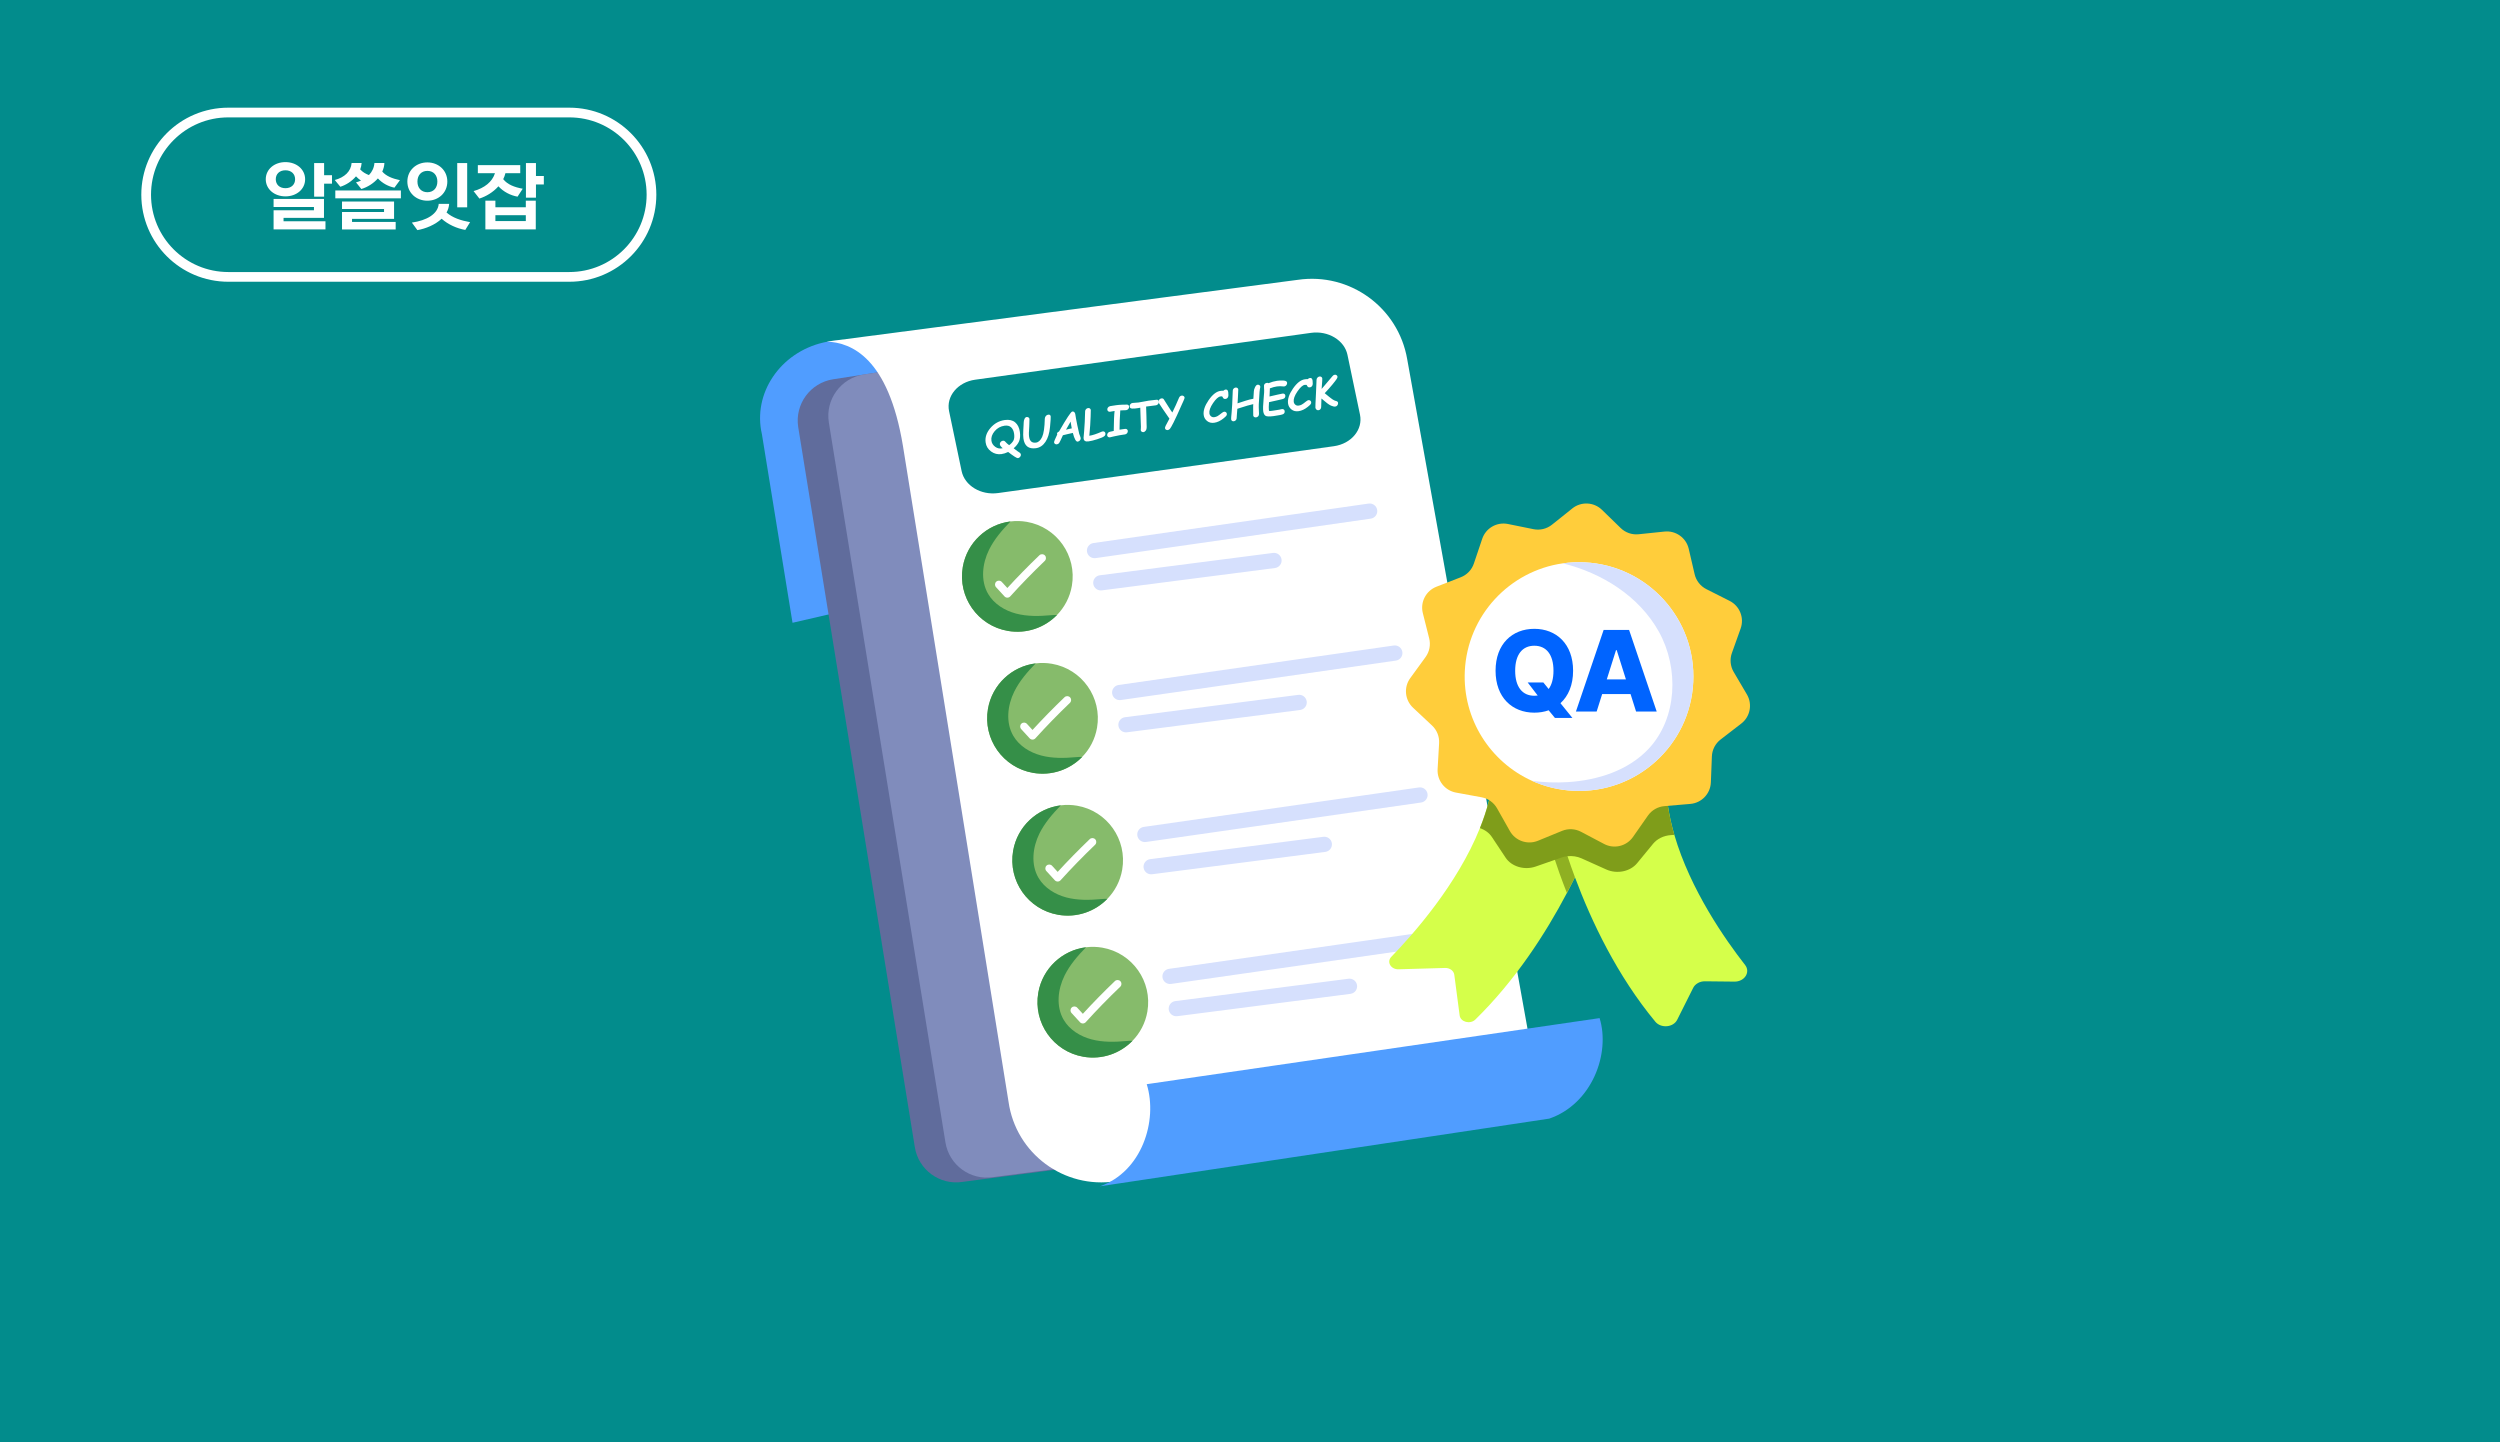 <?xml version="1.0" encoding="UTF-8"?> <svg xmlns="http://www.w3.org/2000/svg" width="260" height="150" viewBox="0 0 260 150" fill="none"><path d="M260 0H0V150H260V0Z" fill="#028C8C"></path><path d="M100.046 60.687L82.422 64.77L79.238 45.151C78.261 40.933 81.124 36.667 85.634 35.622C90.144 34.577 94.592 37.15 95.569 41.368L100.046 60.687Z" fill="#509DFF"></path><path d="M133.786 32.111L86.646 39.444C84.27 39.814 82.644 42.039 83.013 44.415L95.139 119.283C95.509 121.659 97.734 123.286 100.11 122.916L147.128 116.769C149.504 116.399 151.131 114.174 150.761 111.798L138.757 35.744C138.388 33.368 136.162 31.741 133.786 32.111Z" fill="#606C9C"></path><path d="M136.97 31.615L89.83 38.948C87.454 39.318 85.827 41.544 86.197 43.92L98.323 118.788C98.692 121.164 100.918 122.79 103.294 122.42L150.312 116.273C152.688 115.904 154.314 113.678 153.945 111.302L141.941 35.249C141.572 32.872 139.346 31.246 136.97 31.615Z" fill="#808CBC"></path><path d="M160.476 115.981L116.037 122.851C110.669 123.687 105.654 119.972 104.889 114.593L93.906 46.373C92.386 37.201 88.553 35.621 85.975 35.527L134.983 29.101C140.384 28.314 145.427 31.978 146.349 37.358L160.476 115.981Z" fill="white"></path><path d="M161.127 116.336L114.391 123.375C118.753 121.864 120.436 116.555 119.26 112.755L166.358 105.883C167.5 109.581 165.561 114.806 161.127 116.336Z" fill="#509DFF"></path><path d="M138.719 46.406L103.796 51.278C102.013 51.526 100.325 50.508 100.008 48.992L98.704 42.763C98.38 41.216 99.605 39.741 101.425 39.488L136.348 34.616C138.132 34.367 139.819 35.385 140.136 36.902L141.44 43.13C141.763 44.678 140.539 46.152 138.719 46.406Z" fill="#028C8C"></path><path d="M104.847 47.005C104.604 47.122 104.373 47.196 104.153 47.226C103.755 47.281 103.394 47.189 103.07 46.951C102.746 46.712 102.558 46.399 102.505 46.011C102.432 45.485 102.599 44.986 103.003 44.513C103.407 44.041 103.906 43.764 104.497 43.682C104.951 43.62 105.312 43.702 105.578 43.927C105.844 44.153 106.007 44.485 106.067 44.923C106.122 45.319 106.093 45.645 105.981 45.901C105.87 46.156 105.683 46.396 105.422 46.62L105.803 46.913L106.039 47.071C106.117 47.123 106.162 47.19 106.173 47.272C106.184 47.353 106.157 47.432 106.094 47.511C106.03 47.59 105.953 47.636 105.864 47.648C105.758 47.663 105.419 47.448 104.847 47.005ZM104.282 46.615C104.099 46.463 104 46.329 103.984 46.212C103.972 46.125 103.998 46.044 104.063 45.968C104.128 45.892 104.206 45.848 104.297 45.835C104.394 45.822 104.477 45.853 104.544 45.931C104.651 46.057 104.786 46.179 104.95 46.298C105.144 46.158 105.289 46.004 105.386 45.835C105.483 45.667 105.51 45.428 105.468 45.117C105.428 44.826 105.326 44.603 105.162 44.447C104.998 44.291 104.771 44.233 104.482 44.272C104.062 44.33 103.716 44.52 103.445 44.842C103.174 45.163 103.061 45.494 103.108 45.832C103.143 46.091 103.276 46.303 103.505 46.47C103.733 46.638 103.992 46.687 104.282 46.615ZM107.054 43.986L107.042 44.357C107.038 44.47 107.032 44.573 107.024 44.668L107.016 44.848C107.013 44.901 107.01 44.943 107.007 44.976C107.002 45.15 107.008 45.297 107.025 45.418C107.089 45.884 107.328 46.089 107.744 46.031C108.003 45.996 108.214 45.8 108.38 45.446C108.545 45.091 108.638 44.458 108.659 43.546C108.664 43.444 108.698 43.351 108.763 43.269C108.828 43.186 108.911 43.138 109.011 43.124C109.165 43.103 109.253 43.164 109.273 43.309C109.286 43.405 109.262 43.776 109.201 44.421C109.14 45.067 108.981 45.579 108.723 45.96C108.467 46.341 108.135 46.559 107.731 46.614C106.974 46.718 106.542 46.379 106.435 45.599C106.406 45.391 106.403 45.083 106.426 44.678L106.454 44.185C106.46 44.103 106.463 44.02 106.465 43.935C106.467 43.801 106.495 43.677 106.55 43.562C106.605 43.446 106.678 43.383 106.769 43.37C106.84 43.361 106.905 43.374 106.962 43.411C107.02 43.448 107.053 43.499 107.063 43.566C107.07 43.616 107.067 43.756 107.054 43.986ZM111.576 45.023C111.47 45.052 111.298 45.091 111.059 45.141C110.822 45.188 110.65 45.229 110.542 45.265C110.342 45.718 110.214 45.985 110.156 46.067C110.099 46.148 110.02 46.196 109.921 46.21C109.845 46.22 109.777 46.206 109.721 46.167C109.664 46.128 109.631 46.076 109.622 46.011C109.612 45.937 109.722 45.662 109.953 45.185C109.942 45.165 109.935 45.147 109.933 45.13C109.919 45.027 109.988 44.942 110.139 44.876C110.923 43.509 111.382 42.816 111.515 42.798C111.667 42.777 111.77 42.857 111.824 43.038C111.859 43.297 111.932 43.695 112.042 44.233C112.152 44.77 112.218 45.069 112.241 45.127C112.264 45.187 112.292 45.256 112.325 45.335C112.363 45.428 112.385 45.502 112.393 45.558C112.405 45.642 112.378 45.722 112.315 45.798C112.251 45.873 112.173 45.917 112.082 45.93C111.905 45.953 111.736 45.651 111.576 45.023ZM111.34 43.85C111.186 44.13 111.027 44.409 110.865 44.689C110.935 44.665 111.037 44.64 111.169 44.613C111.324 44.584 111.422 44.563 111.462 44.552C111.437 44.368 111.396 44.134 111.34 43.85ZM112.692 45.516L112.751 44.84C112.802 44.25 112.836 43.56 112.853 42.771C112.854 42.696 112.883 42.624 112.941 42.557C112.998 42.49 113.07 42.45 113.157 42.438C113.232 42.428 113.296 42.442 113.349 42.48C113.402 42.518 113.434 42.572 113.443 42.643C113.451 42.697 113.445 42.925 113.426 43.326L113.38 44.238C113.368 44.445 113.337 44.806 113.288 45.319C113.622 45.27 114.055 45.127 114.587 44.892C114.622 44.88 114.653 44.871 114.682 44.867C114.768 44.855 114.835 44.872 114.882 44.918C114.929 44.964 114.956 45.015 114.963 45.07C114.981 45.197 114.933 45.302 114.819 45.384C114.705 45.468 114.469 45.566 114.111 45.681C113.753 45.796 113.449 45.871 113.199 45.905C112.897 45.947 112.73 45.853 112.699 45.626C112.694 45.592 112.691 45.556 112.692 45.516ZM116.508 42.684C116.483 42.963 116.464 43.312 116.452 43.731L116.431 44.688L116.716 44.645C116.838 44.627 116.938 44.613 117.017 44.604C117.096 44.596 117.16 44.612 117.207 44.652C117.254 44.692 117.283 44.742 117.291 44.802C117.303 44.891 117.279 44.973 117.22 45.049C117.16 45.124 117.084 45.169 116.993 45.181L116.844 45.201C116.786 45.209 116.717 45.22 116.636 45.234L116.426 45.267C116.199 45.303 116.009 45.342 115.852 45.384C115.673 45.436 115.533 45.469 115.434 45.482C115.359 45.493 115.294 45.478 115.241 45.44C115.187 45.401 115.155 45.349 115.146 45.283C115.134 45.195 115.158 45.111 115.217 45.034C115.277 44.958 115.353 44.913 115.447 44.9C115.565 44.884 115.692 44.856 115.829 44.818C115.839 43.816 115.868 43.124 115.917 42.741L115.453 42.82C115.384 42.832 115.32 42.82 115.263 42.782C115.206 42.744 115.172 42.689 115.162 42.617C115.151 42.534 115.172 42.454 115.226 42.38C115.28 42.305 115.362 42.257 115.473 42.234C115.583 42.212 115.791 42.18 116.096 42.138C116.281 42.113 116.498 42.095 116.749 42.087C116.999 42.078 117.154 42.075 117.212 42.079C117.271 42.083 117.318 42.101 117.354 42.132C117.39 42.163 117.413 42.209 117.421 42.271C117.435 42.372 117.411 42.459 117.349 42.531C117.288 42.603 117.209 42.646 117.114 42.659C117.044 42.669 116.843 42.677 116.508 42.684ZM119.195 42.283L119.229 43.273C119.241 43.617 119.246 43.865 119.242 44.017C119.239 44.05 119.241 44.121 119.249 44.229C119.268 44.493 119.24 44.675 119.164 44.774C119.089 44.874 119.012 44.929 118.932 44.94C118.854 44.951 118.787 44.936 118.732 44.895C118.676 44.855 118.644 44.801 118.635 44.736C118.632 44.713 118.635 44.669 118.646 44.605C118.657 44.533 118.661 44.454 118.655 44.369C118.651 44.284 118.641 44.032 118.627 43.615L118.588 42.402L118.362 42.442C118.105 42.487 117.898 42.504 117.742 42.492C117.587 42.48 117.501 42.417 117.486 42.305C117.473 42.215 117.494 42.129 117.549 42.049C117.604 41.968 117.683 41.921 117.787 41.907L118.395 41.861C118.501 41.847 118.68 41.815 118.93 41.765C119.18 41.715 119.351 41.684 119.443 41.671L120.113 41.592C120.225 41.576 120.298 41.57 120.332 41.571C120.366 41.572 120.403 41.589 120.445 41.622C120.488 41.656 120.513 41.703 120.521 41.764C120.533 41.852 120.509 41.935 120.447 42.014C120.386 42.094 120.313 42.139 120.229 42.151L119.313 42.268L119.195 42.283Z" fill="white"></path><path d="M121.621 43.54C121.405 43.239 121.172 42.899 120.919 42.52L120.516 41.912C120.501 41.883 120.49 41.851 120.486 41.815C120.473 41.723 120.498 41.639 120.559 41.565C120.62 41.49 120.697 41.445 120.789 41.433C120.906 41.417 120.991 41.454 121.043 41.543L121.551 42.349C121.739 42.647 121.863 42.83 121.923 42.897C122.18 42.378 122.411 41.87 122.616 41.373C122.675 41.237 122.77 41.161 122.899 41.143C122.975 41.132 123.042 41.148 123.1 41.192C123.157 41.235 123.19 41.287 123.198 41.348C123.205 41.4 123.16 41.527 123.064 41.73C123.018 41.827 122.961 41.953 122.892 42.109C122.525 42.947 122.245 43.554 122.055 43.928C121.865 44.303 121.737 44.527 121.671 44.6C121.605 44.672 121.532 44.715 121.453 44.726C121.379 44.735 121.314 44.722 121.258 44.687C121.202 44.65 121.168 44.598 121.159 44.528C121.153 44.482 121.175 44.401 121.226 44.285C121.277 44.169 121.408 43.921 121.621 43.54ZM127.235 40.635C127.302 40.565 127.378 40.525 127.461 40.513C127.617 40.492 127.71 40.584 127.738 40.79C127.772 41.037 127.761 41.212 127.706 41.314C127.651 41.416 127.565 41.474 127.45 41.49C127.32 41.508 127.226 41.454 127.17 41.329C127.145 41.27 127.12 41.236 127.095 41.227C127.071 41.217 127.012 41.219 126.921 41.231C126.705 41.261 126.451 41.491 126.158 41.92C125.866 42.35 125.739 42.707 125.778 42.992C125.795 43.116 125.851 43.217 125.947 43.296C126.042 43.374 126.156 43.404 126.288 43.386C126.407 43.369 126.515 43.335 126.611 43.282C126.707 43.229 126.852 43.123 127.048 42.965C127.16 42.876 127.244 42.828 127.299 42.82C127.376 42.809 127.442 42.824 127.496 42.865C127.551 42.906 127.583 42.962 127.593 43.035C127.603 43.104 127.586 43.17 127.542 43.233C127.498 43.295 127.398 43.389 127.242 43.515C127.085 43.641 126.926 43.742 126.764 43.819C126.601 43.896 126.438 43.945 126.274 43.968C125.984 44.007 125.739 43.947 125.538 43.785C125.337 43.624 125.219 43.417 125.185 43.166C125.123 42.716 125.295 42.199 125.699 41.614C126.103 41.029 126.514 40.709 126.933 40.651C127.062 40.633 127.162 40.628 127.235 40.635ZM130.339 42.029C130.083 42.075 129.532 42.237 128.684 42.513C128.68 42.627 128.667 42.79 128.645 43.003C128.626 43.231 128.615 43.395 128.611 43.494C128.61 43.574 128.58 43.644 128.522 43.705C128.463 43.767 128.394 43.803 128.316 43.813C128.244 43.823 128.182 43.809 128.13 43.77C128.079 43.731 128.048 43.679 128.039 43.613C128.03 43.551 128.046 43.321 128.087 42.922C128.127 42.577 128.167 41.811 128.208 40.625C128.209 40.545 128.237 40.475 128.294 40.414C128.351 40.353 128.42 40.317 128.502 40.306C128.574 40.296 128.636 40.31 128.688 40.347C128.741 40.384 128.772 40.435 128.781 40.502C128.788 40.551 128.78 40.73 128.757 41.036L128.744 41.319C128.737 41.491 128.729 41.628 128.72 41.73C128.709 41.809 128.703 41.882 128.7 41.949L129.526 41.678C129.809 41.586 130.083 41.516 130.35 41.469C130.36 41.372 130.377 41.114 130.4 40.697C130.403 40.571 130.445 40.427 130.525 40.268C130.606 40.108 130.691 40.022 130.781 40.01C130.852 40 130.915 40.014 130.972 40.051C131.028 40.089 131.061 40.139 131.07 40.202C131.074 40.238 131.072 40.274 131.061 40.311C131.033 40.41 131.014 40.527 131.005 40.661C131.002 40.693 130.998 40.729 130.992 40.772C130.984 40.873 130.981 40.935 130.981 40.958C130.979 41.038 130.967 41.239 130.944 41.562C130.915 41.933 130.904 42.199 130.911 42.36L130.936 43.032C130.942 43.136 130.915 43.222 130.856 43.289C130.798 43.356 130.723 43.395 130.634 43.407C130.557 43.418 130.49 43.404 130.434 43.367C130.378 43.329 130.345 43.28 130.337 43.219L130.328 42.44C130.326 42.362 130.326 42.298 130.33 42.248L130.333 42.131C130.332 42.096 130.334 42.062 130.339 42.029ZM132.068 40.39C132.058 40.735 132.045 41.016 132.03 41.235C132.204 41.197 132.483 41.133 132.865 41.042C133.135 40.98 133.308 40.943 133.383 40.932C133.463 40.921 133.529 40.934 133.582 40.971C133.634 41.008 133.666 41.061 133.675 41.132C133.686 41.212 133.67 41.288 133.625 41.36C133.581 41.431 133.501 41.48 133.384 41.505C133.268 41.531 133.088 41.573 132.844 41.632C132.6 41.69 132.311 41.755 131.977 41.826C131.948 42.231 131.944 42.503 131.963 42.642C131.969 42.691 131.98 42.722 131.993 42.738C132.007 42.753 132.095 42.749 132.256 42.727L132.422 42.704L133.053 42.605C133.071 42.602 133.137 42.586 133.248 42.557C133.343 42.532 133.423 42.536 133.489 42.571C133.555 42.605 133.593 42.663 133.604 42.742C133.624 42.891 133.577 42.997 133.462 43.062C133.348 43.127 133.016 43.197 132.468 43.272C132.008 43.335 131.719 43.322 131.6 43.233C131.48 43.143 131.406 42.988 131.375 42.767C131.343 42.531 131.357 42.103 131.416 41.484C131.472 40.943 131.487 40.583 131.463 40.406C131.45 40.257 131.448 40.149 131.457 40.083C131.466 40.017 131.496 39.96 131.546 39.91C131.596 39.861 131.666 39.83 131.756 39.818C131.82 39.809 131.876 39.82 131.925 39.852C132.245 39.723 132.544 39.639 132.819 39.602C133.038 39.572 133.261 39.565 133.49 39.579C133.719 39.594 133.841 39.666 133.859 39.795C133.872 39.889 133.848 39.974 133.789 40.053C133.73 40.131 133.656 40.177 133.566 40.189C133.535 40.193 133.504 40.193 133.473 40.189C133.243 40.159 133.02 40.159 132.802 40.189C132.574 40.221 132.329 40.288 132.068 40.39ZM136.006 39.431C136.074 39.361 136.149 39.32 136.232 39.309C136.388 39.287 136.481 39.379 136.509 39.585C136.543 39.833 136.532 40.008 136.477 40.109C136.422 40.212 136.336 40.27 136.221 40.286C136.091 40.304 135.997 40.25 135.941 40.125C135.916 40.066 135.891 40.032 135.866 40.023C135.842 40.013 135.783 40.015 135.691 40.027C135.476 40.057 135.221 40.287 134.929 40.716C134.636 41.146 134.51 41.504 134.549 41.789C134.566 41.912 134.622 42.013 134.717 42.092C134.813 42.17 134.927 42.2 135.059 42.182C135.178 42.166 135.285 42.131 135.382 42.078C135.478 42.025 135.623 41.92 135.819 41.761C135.931 41.672 136.014 41.624 136.07 41.616C136.147 41.606 136.212 41.621 136.267 41.661C136.322 41.702 136.354 41.758 136.364 41.831C136.374 41.9 136.357 41.966 136.313 42.029C136.27 42.091 136.17 42.185 136.013 42.311C135.857 42.437 135.698 42.538 135.535 42.615C135.373 42.692 135.209 42.741 135.045 42.764C134.755 42.804 134.511 42.743 134.309 42.582C134.109 42.42 133.991 42.214 133.956 41.962C133.895 41.513 134.066 40.996 134.47 40.411C134.874 39.826 135.286 39.505 135.704 39.447C135.833 39.429 135.933 39.424 136.006 39.431ZM137.402 42.339C137.4 42.42 137.374 42.491 137.325 42.553C137.275 42.614 137.209 42.65 137.127 42.662C137.034 42.675 136.959 42.652 136.902 42.594C136.845 42.535 136.812 42.47 136.802 42.398C136.793 42.334 136.813 41.84 136.861 40.917C136.895 40.327 136.915 39.851 136.921 39.489C136.926 39.407 136.958 39.335 137.016 39.27C137.074 39.205 137.146 39.167 137.231 39.155C137.303 39.145 137.367 39.16 137.421 39.199C137.476 39.237 137.508 39.292 137.518 39.363C137.523 39.404 137.521 39.495 137.509 39.634L137.45 40.45C137.491 40.413 137.868 39.968 138.582 39.115C138.646 39.033 138.721 38.985 138.81 38.973C138.882 38.963 138.946 38.978 139.003 39.019C139.059 39.059 139.092 39.113 139.101 39.18C139.108 39.233 139.079 39.311 139.014 39.414C138.95 39.517 138.802 39.709 138.572 39.99C138.341 40.271 138.075 40.572 137.771 40.893C138.157 41.217 138.422 41.427 138.565 41.524C138.709 41.622 138.834 41.681 138.941 41.703C139.072 41.727 139.145 41.792 139.159 41.901C139.17 41.98 139.149 42.061 139.096 42.141C139.042 42.222 138.97 42.269 138.877 42.282C138.761 42.298 138.608 42.265 138.418 42.184C138.228 42.103 137.899 41.857 137.43 41.445L137.402 42.339Z" fill="white"></path><path d="M111.475 60.924C111.269 62.116 110.709 63.158 109.924 63.962C108.644 65.272 106.763 65.951 104.822 65.616C101.689 65.075 99.589 62.097 100.13 58.964C100.572 56.404 102.643 54.533 105.095 54.23C105.643 54.162 106.21 54.172 106.782 54.271C109.916 54.812 112.016 57.792 111.475 60.924Z" fill="#86BB6B"></path><path d="M109.924 63.962C108.644 65.272 106.763 65.951 104.822 65.616C101.689 65.075 99.589 62.097 100.13 58.964C100.572 56.404 102.643 54.533 105.095 54.23C104.228 55.119 103.413 56.06 102.865 57.168C102.155 58.602 101.959 60.393 102.769 61.773C103.383 62.82 104.498 63.503 105.67 63.812C106.843 64.121 108.077 64.093 109.285 63.982C109.489 63.964 109.709 63.95 109.924 63.962Z" fill="#358F48"></path><path d="M104.765 62.157C104.652 62.157 104.544 62.109 104.467 62.026L103.587 61.065C103.436 60.9 103.447 60.644 103.612 60.493C103.777 60.343 104.032 60.354 104.183 60.519L104.765 61.152C105.807 60.015 106.926 58.872 108.097 57.749C108.258 57.594 108.514 57.6 108.669 57.761C108.823 57.922 108.818 58.178 108.657 58.333C107.387 59.55 106.179 60.792 105.066 62.023C104.989 62.108 104.881 62.156 104.767 62.157C104.766 62.157 104.766 62.157 104.765 62.157Z" fill="white"></path><path d="M143.227 53.033C143.261 53.251 143.204 53.459 143.084 53.623C142.965 53.787 142.783 53.905 142.565 53.938L113.953 58.042C113.52 58.109 113.116 57.813 113.048 57.38C113.015 57.164 113.072 56.956 113.192 56.792C113.311 56.628 113.493 56.51 113.71 56.477L142.322 52.373C142.756 52.306 143.161 52.602 143.227 53.033Z" fill="#D6E0FD"></path><path d="M133.279 58.167C133.312 58.383 133.255 58.592 133.135 58.757C133.015 58.921 132.833 59.039 132.617 59.072L114.606 61.396C114.172 61.463 113.768 61.167 113.701 60.734C113.668 60.519 113.724 60.309 113.844 60.146C113.963 59.982 114.145 59.864 114.363 59.831L132.375 57.507C132.807 57.44 133.212 57.736 133.279 58.167Z" fill="#D6E0FD"></path><path d="M114.092 75.685C113.886 76.878 113.327 77.92 112.541 78.724C111.262 80.034 109.38 80.713 107.44 80.378C104.307 79.837 102.206 76.859 102.747 73.725C103.19 71.165 105.26 69.295 107.712 68.992C108.26 68.924 108.827 68.934 109.399 69.033C112.532 69.574 114.633 72.553 114.092 75.685Z" fill="#86BB6B"></path><path d="M112.541 78.724C111.262 80.034 109.38 80.713 107.44 80.378C104.307 79.837 102.206 76.859 102.747 73.725C103.19 71.165 105.26 69.295 107.712 68.992C106.845 69.881 106.03 70.822 105.482 71.929C104.772 73.364 104.576 75.154 105.387 76.535C106 77.582 107.115 78.265 108.287 78.573C109.46 78.883 110.694 78.854 111.902 78.744C112.107 78.725 112.326 78.712 112.541 78.724Z" fill="#358F48"></path><path d="M107.382 76.918C107.269 76.918 107.161 76.87 107.084 76.787L106.204 75.827C106.053 75.662 106.064 75.406 106.229 75.255C106.394 75.104 106.65 75.116 106.8 75.28L107.381 75.914C108.423 74.777 109.543 73.633 110.713 72.511C110.875 72.356 111.13 72.362 111.285 72.523C111.44 72.684 111.435 72.94 111.273 73.095C110.004 74.312 108.796 75.554 107.682 76.785C107.606 76.869 107.498 76.918 107.384 76.918C107.383 76.918 107.382 76.918 107.382 76.918Z" fill="white"></path><path d="M145.844 67.795C145.878 68.012 145.821 68.221 145.701 68.385C145.582 68.549 145.4 68.666 145.182 68.7L116.57 72.803C116.137 72.871 115.733 72.575 115.666 72.142C115.632 71.926 115.689 71.717 115.809 71.554C115.928 71.39 116.11 71.272 116.328 71.238L144.94 67.135C145.373 67.067 145.777 67.363 145.844 67.795Z" fill="#D6E0FD"></path><path d="M135.896 72.929C135.929 73.145 135.873 73.354 135.752 73.519C135.632 73.683 135.45 73.8 135.235 73.834L117.223 76.157C116.79 76.225 116.385 75.929 116.318 75.496C116.285 75.28 116.341 75.071 116.462 74.908C116.58 74.744 116.763 74.626 116.98 74.592L134.992 72.269C135.424 72.201 135.829 72.497 135.896 72.929Z" fill="#D6E0FD"></path><path d="M116.709 90.447C116.503 91.639 115.944 92.681 115.158 93.486C113.879 94.795 111.997 95.475 110.057 95.139C106.924 94.598 104.823 91.62 105.364 88.487C105.807 85.927 107.877 84.056 110.329 83.753C110.877 83.685 111.445 83.695 112.017 83.794C115.15 84.335 117.25 87.315 116.709 90.447Z" fill="#86BB6B"></path><path d="M115.158 93.485C113.879 94.795 111.997 95.474 110.057 95.139C106.924 94.598 104.823 91.62 105.364 88.487C105.807 85.927 107.877 84.056 110.329 83.753C109.462 84.642 108.648 85.584 108.099 86.691C107.389 88.125 107.194 89.916 108.004 91.296C108.617 92.343 109.732 93.026 110.904 93.335C112.077 93.644 113.311 93.615 114.519 93.505C114.724 93.487 114.944 93.474 115.158 93.485Z" fill="#358F48"></path><path d="M109.999 91.68C109.886 91.68 109.778 91.632 109.701 91.549L108.821 90.588C108.67 90.424 108.681 90.168 108.846 90.017C109.011 89.866 109.267 89.877 109.418 90.042L109.998 90.676C111.042 89.537 112.162 88.394 113.331 87.272C113.491 87.118 113.748 87.123 113.902 87.284C114.056 87.446 114.051 87.701 113.89 87.856C112.622 89.072 111.414 90.314 110.299 91.547C110.223 91.631 110.114 91.68 110 91.68C110 91.68 110 91.68 109.999 91.68Z" fill="white"></path><path d="M148.462 82.556C148.495 82.773 148.439 82.983 148.318 83.146C148.199 83.31 148.017 83.428 147.8 83.461L119.188 87.565C118.754 87.632 118.35 87.336 118.283 86.903C118.25 86.688 118.306 86.478 118.426 86.315C118.545 86.151 118.727 86.033 118.945 85.999L147.557 81.896C147.99 81.829 148.394 82.125 148.462 82.556Z" fill="#D6E0FD"></path><path d="M138.513 87.69C138.546 87.906 138.49 88.115 138.37 88.28C138.25 88.444 138.067 88.562 137.852 88.595L119.84 90.919C119.407 90.986 119.002 90.69 118.935 90.257C118.902 90.041 118.959 89.832 119.079 89.669C119.197 89.505 119.38 89.387 119.597 89.353L137.609 87.03C138.042 86.963 138.446 87.259 138.513 87.69Z" fill="#D6E0FD"></path><path d="M119.326 105.208C119.12 106.401 118.561 107.443 117.775 108.247C116.496 109.557 114.615 110.236 112.674 109.901C109.541 109.36 107.44 106.381 107.981 103.248C108.424 100.689 110.495 98.818 112.946 98.515C113.495 98.447 114.062 98.457 114.634 98.556C117.767 99.097 119.867 102.076 119.326 105.208Z" fill="#86BB6B"></path><path d="M117.775 108.247C116.496 109.557 114.615 110.236 112.674 109.901C109.541 109.359 107.44 106.381 107.981 103.248C108.424 100.688 110.495 98.817 112.946 98.515C112.079 99.404 111.265 100.345 110.717 101.452C110.006 102.887 109.811 104.677 110.621 106.058C111.234 107.105 112.349 107.788 113.522 108.096C114.694 108.406 115.929 108.377 117.137 108.267C117.341 108.248 117.561 108.235 117.775 108.247Z" fill="#358F48"></path><path d="M112.617 106.441C112.503 106.441 112.395 106.394 112.319 106.31L111.438 105.35C111.287 105.185 111.298 104.929 111.463 104.778C111.628 104.627 111.884 104.638 112.035 104.803L112.616 105.437C113.66 104.298 114.779 103.155 115.948 102.034C116.109 101.879 116.365 101.884 116.52 102.046C116.674 102.207 116.669 102.463 116.508 102.618C115.24 103.833 114.032 105.075 112.917 106.308C112.84 106.392 112.732 106.441 112.618 106.441C112.617 106.441 112.617 106.441 112.617 106.441Z" fill="white"></path><path d="M151.079 97.318C151.113 97.535 151.056 97.744 150.935 97.907C150.817 98.072 150.634 98.189 150.417 98.223L121.805 102.327C121.372 102.394 120.967 102.098 120.9 101.665C120.867 101.449 120.923 101.24 121.044 101.077C121.162 100.913 121.345 100.795 121.562 100.761L150.174 96.658C150.607 96.59 151.012 96.887 151.079 97.318Z" fill="#D6E0FD"></path><path d="M141.131 102.452C141.164 102.668 141.107 102.877 140.987 103.042C140.867 103.206 140.685 103.323 140.469 103.357L122.457 105.68C122.024 105.747 121.619 105.451 121.552 105.019C121.519 104.803 121.576 104.594 121.696 104.43C121.814 104.266 121.997 104.149 122.214 104.115L140.226 101.791C140.659 101.724 141.064 102.021 141.131 102.452Z" fill="#D6E0FD"></path><path d="M167.114 83.02C167.131 83.125 166.346 85.712 164.682 89.361C164.41 89.959 164.114 90.585 163.793 91.236C163.532 91.765 163.253 92.312 162.959 92.87C160.736 97.095 157.583 101.978 153.435 106.034C152.9 106.556 151.895 106.293 151.803 105.604L151.246 101.371C151.192 100.961 150.775 100.653 150.289 100.667L145.446 100.806C144.643 100.828 144.185 100.036 144.695 99.511C146.987 97.153 151.558 91.987 153.911 86.125C154.638 84.316 155.153 82.441 155.324 80.562C155.244 77.934 160.109 79.684 163.613 81.279C163.673 81.307 163.732 81.334 163.79 81.361C165.669 82.225 167.114 83.02 167.114 83.02Z" fill="#D5FF4A"></path><path d="M167.113 83.02C167.137 83.157 165.804 87.475 162.959 92.871C160.737 87.263 159.893 82.856 159.933 82.722C159.933 82.722 161.558 82.007 163.613 81.279C165.576 82.174 167.113 83.02 167.113 83.02Z" fill="#8FB022"></path><path d="M180.384 102.088L177.315 102.055C176.783 102.049 176.302 102.317 176.093 102.732L174.429 106.054C174.027 106.859 172.744 106.971 172.152 106.255C168.188 101.47 165.505 95.829 163.794 91.235C163.51 90.473 163.253 89.74 163.022 89.046C161.741 85.194 161.234 82.484 161.265 82.379C161.265 82.379 162.314 81.918 163.792 81.36C167.437 79.981 173.694 78.011 173.277 80.909C173.234 82.882 173.566 84.882 174.132 86.825C175.789 92.531 179.447 97.747 181.49 100.358C182.073 101.105 181.435 102.099 180.384 102.088Z" fill="#D5FF4A"></path><path d="M174.131 86.825L173.753 86.852C173.016 86.906 172.346 87.235 171.922 87.751L170.264 89.768C169.543 90.645 168.167 90.928 167.054 90.427L164.683 89.361L164.495 89.276C164.039 89.07 163.524 88.993 163.022 89.046C162.805 89.068 162.59 89.116 162.383 89.188L159.705 90.122C158.542 90.526 157.204 90.131 156.585 89.199L155.161 87.054C154.88 86.628 154.437 86.301 153.912 86.125C154.639 84.316 155.154 82.441 155.325 80.562C155.245 77.934 160.11 79.684 163.614 81.279C163.675 81.307 163.733 81.334 163.792 81.361C167.436 79.982 173.693 78.012 173.276 80.91C173.234 82.883 173.565 84.882 174.131 86.825Z" fill="#7F9D1A"></path><path d="M166.606 53.025L168.548 54.913C169.044 55.396 169.729 55.634 170.418 55.562L173.112 55.282C174.283 55.16 175.362 55.929 175.628 57.076L176.241 59.715C176.398 60.39 176.845 60.959 177.463 61.272L179.881 62.492C180.932 63.023 181.424 64.254 181.028 65.363L180.117 67.914C179.884 68.566 179.952 69.287 180.303 69.884L181.677 72.219C182.275 73.234 182.023 74.535 181.09 75.253L178.944 76.907C178.395 77.33 178.063 77.973 178.036 78.665L177.93 81.372C177.884 82.548 176.968 83.507 175.795 83.607L173.096 83.838C172.407 83.897 171.778 84.259 171.382 84.826L169.829 87.046C169.154 88.011 167.866 88.322 166.825 87.772L164.429 86.507C163.817 86.184 163.093 86.149 162.453 86.411L159.946 87.439C158.857 87.886 157.605 87.452 157.026 86.427L155.695 84.067C155.355 83.465 154.765 83.043 154.084 82.918L151.42 82.428C150.262 82.215 149.444 81.172 149.511 79.997L149.667 77.292C149.706 76.601 149.438 75.928 148.933 75.454L146.957 73.602C146.098 72.796 145.973 71.477 146.665 70.525L148.259 68.334C148.666 67.774 148.804 67.063 148.635 66.391L147.974 63.764C147.687 62.622 148.295 61.445 149.393 61.018L151.917 60.036C152.563 59.785 153.063 59.261 153.284 58.605L154.149 56.038C154.525 54.922 155.672 54.261 156.827 54.495L159.481 55.034C160.16 55.171 160.865 55.001 161.405 54.569L163.52 52.877C164.439 52.14 165.762 52.204 166.606 53.025Z" fill="#FFCD3B"></path><path d="M176.099 70.938C175.782 77.498 170.205 82.561 163.645 82.243C162.106 82.168 160.65 81.805 159.326 81.206C155.006 79.255 152.098 74.81 152.34 69.789C152.621 63.998 156.995 59.374 162.529 58.588C163.265 58.483 164.024 58.446 164.794 58.484C171.357 58.8 176.418 64.377 176.099 70.938Z" fill="white"></path><path d="M176.099 70.938C175.783 77.498 170.206 82.561 163.645 82.243C162.106 82.168 160.65 81.805 159.326 81.206C160.561 81.37 161.812 81.418 163.058 81.339C166.154 81.146 169.333 80.138 171.454 77.877C174.442 74.693 174.641 69.493 172.513 65.68C170.466 62.013 166.618 59.591 162.529 58.588C163.265 58.483 164.024 58.446 164.794 58.483C171.357 58.8 176.418 64.377 176.099 70.938Z" fill="#D6E0FD"></path><path d="M158.879 70.977H160.508L161.059 71.656C161.381 71.228 161.562 70.584 161.562 69.758C161.562 68.07 160.812 67.156 159.57 67.156C158.328 67.156 157.578 68.07 157.578 69.758C157.578 71.445 158.328 72.359 159.57 72.359C159.688 72.359 159.805 72.353 159.922 72.336L158.879 70.977ZM163.602 69.758C163.602 71.252 163.104 72.389 162.289 73.133L163.531 74.668H161.715L161.059 73.871C160.602 74.035 160.098 74.117 159.57 74.117C157.285 74.117 155.539 72.547 155.539 69.758C155.539 66.957 157.285 65.398 159.57 65.398C161.844 65.398 163.602 66.957 163.602 69.758ZM166.051 74H163.895L166.777 65.516H169.426L172.297 74H170.152L169.578 72.184H166.625L166.051 74ZM167.105 70.66H169.098L168.137 67.613H168.066L167.105 70.66Z" fill="#0064FF"></path><path d="M59.206 11.703H23.748C19.028 11.703 15.201 15.53 15.201 20.25C15.201 24.971 19.028 28.797 23.748 28.797H59.206C63.927 28.797 67.754 24.971 67.754 20.25C67.754 15.53 63.927 11.703 59.206 11.703Z" stroke="white" stroke-width="1.01" stroke-miterlimit="10"></path><path d="M31.733 18.641C31.733 19.683 30.833 20.423 29.686 20.423C28.539 20.423 27.639 19.677 27.639 18.641C27.639 17.605 28.539 16.859 29.686 16.859C30.833 16.859 31.733 17.605 31.733 18.641ZM28.453 23.858V21.866H32.652V21.527H28.453V20.688H33.694V22.655H29.489V23.013H33.849V23.858H28.453ZM30.691 18.641C30.691 18.092 30.303 17.71 29.686 17.71C29.069 17.71 28.681 18.092 28.681 18.641C28.681 19.19 29.069 19.572 29.686 19.572C30.303 19.572 30.691 19.19 30.691 18.641ZM32.671 20.454V16.957H33.707V18.221H34.527V19.103H33.707V20.454H32.671Z" fill="white"></path><path d="M37.024 18.968C37.209 18.918 37.382 18.857 37.542 18.783C37.357 18.659 37.178 18.505 37.024 18.339C36.592 18.851 35.988 19.239 35.396 19.424L34.816 18.721C35.846 18.444 36.5 17.821 36.568 16.951H37.61C37.591 17.186 37.542 17.407 37.462 17.617C37.696 17.889 38.023 18.073 38.368 18.209C38.701 17.87 38.905 17.432 38.942 16.951H39.978C39.966 17.259 39.885 17.562 39.756 17.845C40.144 18.296 40.773 18.567 41.594 18.739L41.02 19.517C40.41 19.399 39.762 19.06 39.3 18.555C38.856 19.06 38.245 19.455 37.579 19.658L37.03 18.974L37.024 18.968ZM34.872 20.627V19.806H41.692V20.627H34.872ZM35.569 23.858V22.045H39.941V21.736H35.569V20.959H40.983V22.76H36.611V23.081H41.15V23.864H35.575L35.569 23.858Z" fill="white"></path><path d="M46.522 18.881C46.522 20.047 45.609 20.873 44.443 20.873C43.278 20.873 42.365 20.041 42.365 18.881C42.365 17.722 43.278 16.89 44.443 16.89C45.609 16.89 46.522 17.722 46.522 18.881ZM48.396 23.913C47.514 23.759 46.596 23.352 45.93 22.748C45.257 23.383 44.265 23.784 43.407 23.932L42.834 23.149C44.351 22.933 45.541 22.273 45.627 21.2H46.713C46.688 21.527 46.596 21.829 46.441 22.1C47.064 22.649 47.94 22.939 48.89 23.105L48.396 23.901V23.913ZM45.486 18.881C45.486 18.221 45.085 17.771 44.45 17.771C43.814 17.771 43.414 18.221 43.414 18.881C43.414 19.541 43.814 19.991 44.45 19.991C45.085 19.991 45.486 19.541 45.486 18.881ZM47.551 21.564V16.957H48.587V21.564H47.551Z" fill="white"></path><path d="M53.834 20.454C53.081 20.324 52.348 19.936 51.836 19.375C51.287 19.997 50.541 20.435 49.856 20.651L49.252 19.874C50.374 19.553 51.188 18.931 51.478 18.012H49.696V17.173H54.105V18.012H52.563C52.508 18.228 52.44 18.437 52.335 18.635C52.779 19.196 53.507 19.473 54.364 19.628L53.828 20.448L53.834 20.454ZM50.479 23.858V20.867H51.521V21.558H54.685V20.867H55.721V23.858H50.479ZM54.685 22.378H51.521V22.988H54.685V22.378ZM54.697 20.552V16.957H55.739V18.302H56.559V19.183H55.739V20.559H54.697V20.552Z" fill="white"></path></svg> 